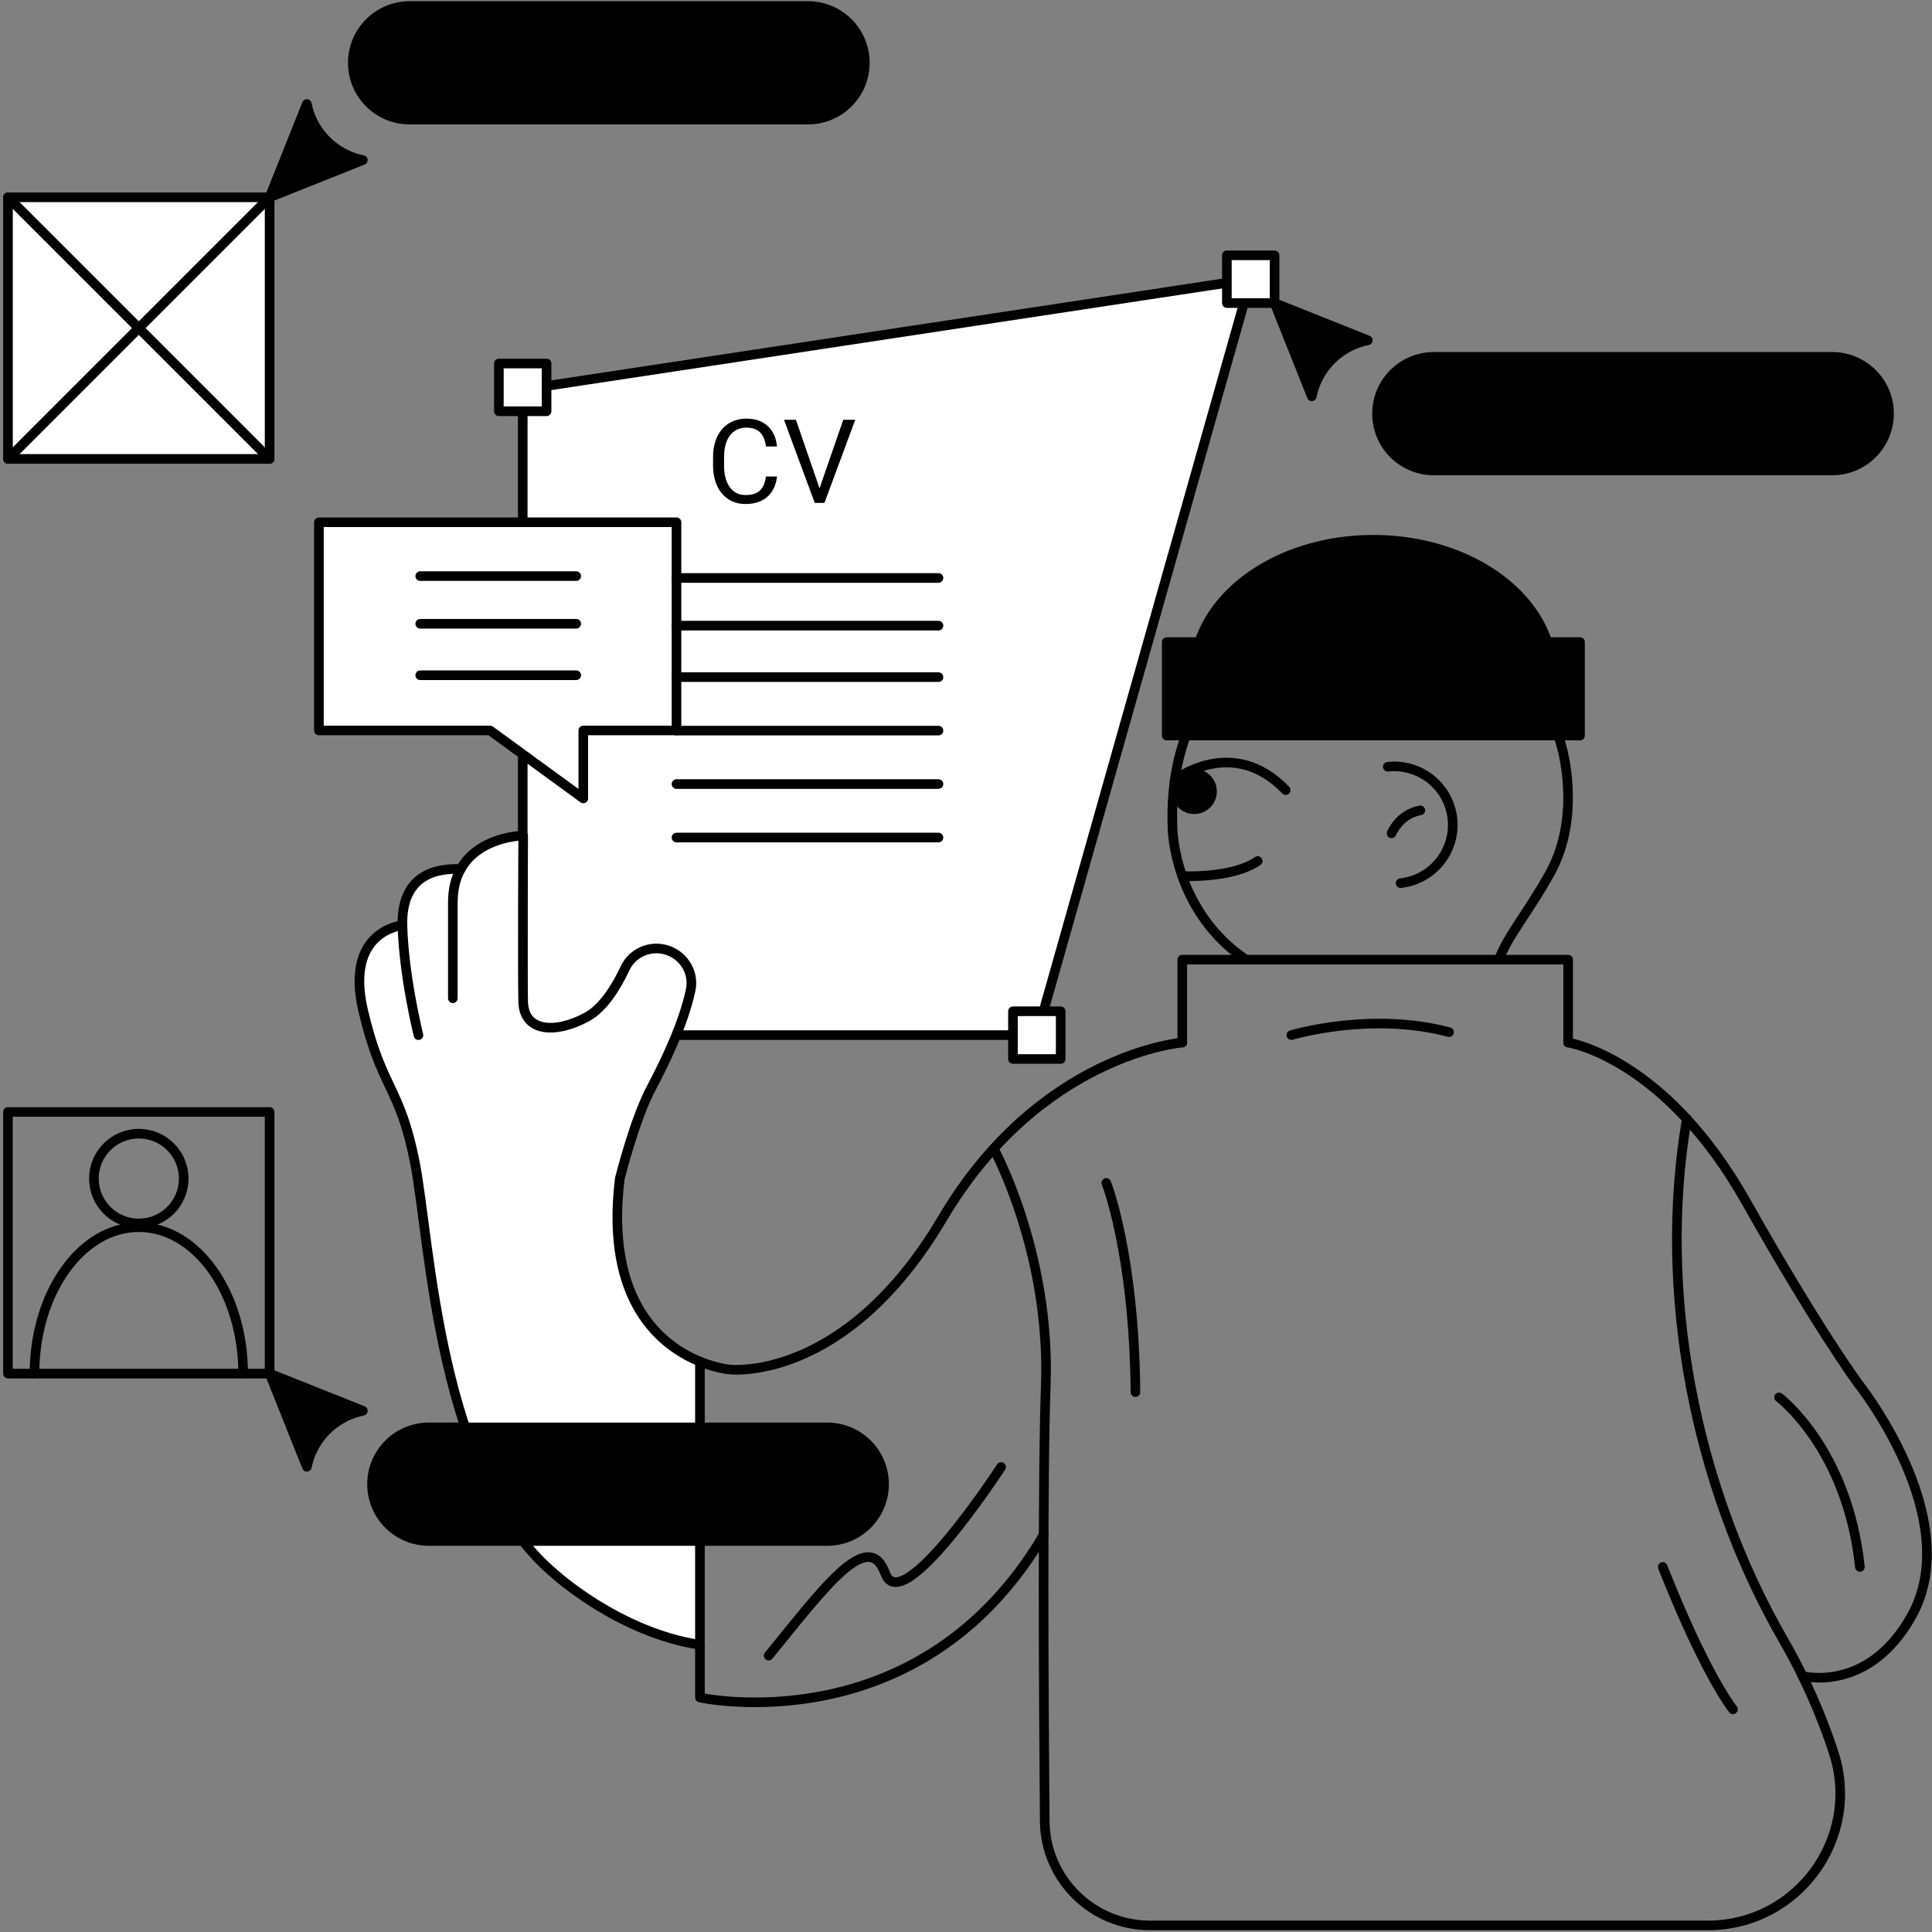 <?xml version="1.0" encoding="UTF-8"?> <svg xmlns="http://www.w3.org/2000/svg" width="402" height="402" viewBox="0 0 402 402" fill="none"><rect x="0" y="0" width="402" height="402" fill="#808080" stroke="none"/> <path d="M260.24 58.1L108.77 81.06V215.38H215.72L260.24 58.1Z" fill="white" stroke="black" stroke-width="2" stroke-miterlimit="10" stroke-linecap="round" stroke-linejoin="round"></path> <path d="M75.5 33.31L56.1 41.05L63.84 21.65C65.03 27.53 69.63 32.12 75.5 33.31Z" fill="black" stroke="black" stroke-width="2" stroke-miterlimit="10" stroke-linecap="round" stroke-linejoin="round"></path> <path d="M168.13 24.89H85.23C78.7 24.89 73.41 19.6 73.41 13.07C73.41 6.54 78.7 1.25 85.23 1.25H168.13C174.66 1.25 179.95 6.54 179.95 13.07C179.95 19.6 174.66 24.89 168.13 24.89Z" fill="black" stroke="black" stroke-width="2" stroke-miterlimit="10" stroke-linecap="round" stroke-linejoin="round"></path> <path d="M56.1 41.05H1.66V95.49H56.1V41.05Z" fill="white" stroke="black" stroke-width="2" stroke-miterlimit="10" stroke-linecap="round" stroke-linejoin="round"></path> <path d="M1.66 41.05L56.1 95.49" stroke="black" stroke-width="2" stroke-miterlimit="10" stroke-linecap="round" stroke-linejoin="round"></path> <path d="M1.66 95.49L56.1 41.05" stroke="black" stroke-width="2" stroke-miterlimit="10" stroke-linecap="round" stroke-linejoin="round"></path> <path d="M259.24 199.68C244.16 189.43 243.97 172.37 243.97 172.37C242.36 131.23 281.43 126.4 281.43 126.4C281.43 126.4 316.6 123.65 324.87 155.14C324.87 155.14 329.24 169.39 322.58 181.57C318.3 189.38 313.83 194.52 311.86 199.69" stroke="black" stroke-width="2" stroke-miterlimit="10" stroke-linecap="round" stroke-linejoin="round"></path> <path d="M328.76 133.6H242.76V153.05H328.76V133.6Z" fill="black" stroke="black" stroke-width="2" stroke-miterlimit="10" stroke-linecap="round" stroke-linejoin="round"></path> <path d="M319.62 151.99C321.82 148.43 323.04 144.47 323.04 140.28C323.04 137.17 322.37 134.19 321.11 131.39C316.17 120.3 302.21 112.31 285.76 112.31C269.31 112.31 255.35 120.3 250.41 131.39C249.15 134.19 248.48 137.17 248.48 140.28C248.48 144.46 249.7 148.42 251.9 151.99" fill="black"></path> <path d="M319.62 151.99C321.82 148.43 323.04 144.47 323.04 140.28C323.04 137.17 322.37 134.19 321.11 131.39C316.17 120.3 302.21 112.31 285.76 112.31C269.31 112.31 255.35 120.3 250.41 131.39C249.15 134.19 248.48 137.17 248.48 140.28C248.48 144.46 249.7 148.42 251.9 151.99" stroke="black" stroke-width="2" stroke-miterlimit="10" stroke-linecap="round" stroke-linejoin="round"></path> <path d="M244.42 162.27C244.42 162.27 256.46 152.88 267.52 164.4" stroke="black" stroke-width="2" stroke-miterlimit="10" stroke-linecap="round" stroke-linejoin="round"></path> <path d="M248.48 169.38C251.081 169.38 253.19 167.271 253.19 164.67C253.19 162.069 251.081 159.96 248.48 159.96C245.878 159.96 243.77 162.069 243.77 164.67C243.77 167.271 245.878 169.38 248.48 169.38Z" fill="black"></path> <path d="M246 182.29C246 182.29 256.4 182.84 261.7 179.15" stroke="black" stroke-width="2" stroke-miterlimit="10" stroke-linecap="round" stroke-linejoin="round"></path> <path d="M288.77 159.54C295.46 158.81 301.47 163.63 302.21 170.32C302.94 177.01 298.12 183.02 291.43 183.76" stroke="black" stroke-width="2" stroke-miterlimit="10" stroke-linecap="round" stroke-linejoin="round"></path> <path d="M289.551 173.39C289.551 173.39 291.151 169.39 295.531 168.62" stroke="black" stroke-width="2" stroke-miterlimit="10" stroke-linecap="round" stroke-linejoin="round"></path> <path d="M326.29 216.93V199.68H246V216.93" stroke="black" stroke-width="2" stroke-miterlimit="10" stroke-linecap="round" stroke-linejoin="round"></path> <path d="M145.641 283.31C149.161 284.74 151.811 284.96 151.811 284.96C151.811 284.96 175.811 287.82 196.091 253.54C216.371 219.25 245.991 216.93 245.991 216.93" stroke="black" stroke-width="2" stroke-miterlimit="10" stroke-linecap="round" stroke-linejoin="round"></path> <path d="M145.641 342.24V353.22C145.641 353.22 191.341 363.26 217.171 319.36" stroke="black" stroke-width="2" stroke-miterlimit="10" stroke-linecap="round" stroke-linejoin="round"></path> <path d="M206.76 239C206.76 239 218.62 260.57 217.6 288.33C216.91 307.12 217.15 351.93 217.38 378.92C217.48 390.94 227.26 400.63 239.28 400.63H355.37C374 400.63 387.3 382.48 381.56 364.76C379.21 357.51 375.85 349.53 371.06 341.21C352.46 308.9 344.87 268.52 350.99 232.78" stroke="black" stroke-width="2" stroke-miterlimit="10" stroke-linecap="round" stroke-linejoin="round"></path> <path d="M326.291 216.93C326.291 216.93 346.341 219.94 363.311 250.05C378.101 276.29 386.571 287.79 386.571 287.79C386.571 287.79 409.191 316.01 397.681 336.38C388.631 352.41 375.051 348.73 375.051 348.73" stroke="black" stroke-width="2" stroke-miterlimit="10" stroke-linecap="round" stroke-linejoin="round"></path> <path d="M345.98 326.03C345.98 326.03 353.83 346.52 360.58 355.67" stroke="black" stroke-width="2" stroke-miterlimit="10" stroke-linecap="round" stroke-linejoin="round"></path> <path d="M230.189 246.13C230.189 246.13 235.989 260.64 236.259 289.66" stroke="black" stroke-width="2" stroke-miterlimit="10" stroke-linecap="round" stroke-linejoin="round"></path> <path d="M208.299 305.25C208.299 305.25 187.689 336.98 184.199 327.4C180.709 317.81 171.739 330.01 159.939 344.49" stroke="black" stroke-width="2" stroke-miterlimit="10" stroke-linecap="round" stroke-linejoin="round"></path> <path d="M113.731 75.64H103.801V85.57H113.731V75.64Z" fill="white" stroke="black" stroke-width="2" stroke-miterlimit="10" stroke-linecap="round" stroke-linejoin="round"></path> <path d="M265.209 53.13H255.279V63.06H265.209V53.13Z" fill="white" stroke="black" stroke-width="2" stroke-miterlimit="10" stroke-linecap="round" stroke-linejoin="round"></path> <path d="M220.7 210.42H210.77V220.35H220.7V210.42Z" fill="white" stroke="black" stroke-width="2" stroke-miterlimit="10" stroke-linecap="round" stroke-linejoin="round"></path> <path d="M161.678 99.147C161.465 100.976 160.788 102.389 159.648 103.386C158.516 104.376 157.007 104.871 155.123 104.871C153.081 104.871 151.442 104.139 150.207 102.674C148.98 101.209 148.366 99.25 148.366 96.796V95.133C148.366 93.526 148.651 92.113 149.221 90.894C149.799 89.675 150.615 88.74 151.668 88.091C152.72 87.434 153.94 87.106 155.325 87.106C157.162 87.106 158.634 87.62 159.743 88.649C160.851 89.671 161.496 91.088 161.678 92.901H159.386C159.188 91.523 158.757 90.526 158.092 89.908C157.435 89.291 156.513 88.982 155.325 88.982C153.868 88.982 152.724 89.52 151.893 90.597C151.07 91.674 150.658 93.206 150.658 95.193V96.867C150.658 98.743 151.05 100.236 151.834 101.344C152.618 102.452 153.714 103.006 155.123 103.006C156.39 103.006 157.36 102.721 158.033 102.151C158.713 101.573 159.165 100.572 159.386 99.147H161.678ZM170.525 101.605L175.465 87.343H177.959L171.547 104.633H169.528L163.127 87.343H165.609L170.525 101.605Z" fill="black"></path> <path d="M272.951 82.46L265.211 63.06L284.611 70.8C278.731 71.99 274.141 76.58 272.951 82.46Z" fill="black" stroke="black" stroke-width="2" stroke-miterlimit="10" stroke-linecap="round" stroke-linejoin="round"></path> <path d="M381.24 97.89H298.34C291.81 97.89 286.52 92.6 286.52 86.07C286.52 79.54 291.81 74.25 298.34 74.25H381.24C387.77 74.25 393.06 79.54 393.06 86.07C393.05 92.6 387.76 97.89 381.24 97.89Z" fill="black" stroke="black" stroke-width="2" stroke-miterlimit="10" stroke-linecap="round" stroke-linejoin="round"></path> <path d="M63.849 305.21L56.109 285.81L75.509 293.55C69.629 294.75 65.029 299.34 63.849 305.21Z" fill="black" stroke="black" stroke-width="2" stroke-miterlimit="10" stroke-linecap="round" stroke-linejoin="round"></path> <path d="M56.1 231.37H1.66V285.81H56.1V231.37Z" stroke="black" stroke-width="2" stroke-miterlimit="10" stroke-linecap="round" stroke-linejoin="round"></path> <path d="M268.699 215.38C268.699 215.38 285.109 210.41 301.509 214.76" stroke="black" stroke-width="2" stroke-miterlimit="10" stroke-linecap="round" stroke-linejoin="round"></path> <path d="M370.18 290.76C370.18 290.76 384.4 301.37 387 326.04" stroke="black" stroke-width="2" stroke-miterlimit="10" stroke-linecap="round" stroke-linejoin="round"></path> <path d="M140.759 108.67V151.99H121.369V166.13L101.969 151.99H66.359V108.67H140.759Z" fill="white" stroke="black" stroke-width="2" stroke-miterlimit="10" stroke-linecap="round" stroke-linejoin="round"></path> <path d="M87.439 119.87H119.899" stroke="black" stroke-width="2" stroke-miterlimit="10" stroke-linecap="round" stroke-linejoin="round"></path> <path d="M87.439 129.79H119.899" stroke="black" stroke-width="2" stroke-miterlimit="10" stroke-linecap="round" stroke-linejoin="round"></path> <path d="M87.439 140.5H119.899" stroke="black" stroke-width="2" stroke-miterlimit="10" stroke-linecap="round" stroke-linejoin="round"></path> <path d="M140.76 120.26H195.27" stroke="black" stroke-width="2" stroke-miterlimit="10" stroke-linecap="round" stroke-linejoin="round"></path> <path d="M140.76 130.18H195.27" stroke="black" stroke-width="2" stroke-miterlimit="10" stroke-linecap="round" stroke-linejoin="round"></path> <path d="M140.76 140.89H195.27" stroke="black" stroke-width="2" stroke-miterlimit="10" stroke-linecap="round" stroke-linejoin="round"></path> <path d="M140.76 152.02H195.27" stroke="black" stroke-width="2" stroke-miterlimit="10" stroke-linecap="round" stroke-linejoin="round"></path> <path d="M140.76 163.14H195.27" stroke="black" stroke-width="2" stroke-miterlimit="10" stroke-linecap="round" stroke-linejoin="round"></path> <path d="M140.76 174.27H195.27" stroke="black" stroke-width="2" stroke-miterlimit="10" stroke-linecap="round" stroke-linejoin="round"></path> <path d="M28.881 254.57C34.039 254.57 38.221 250.388 38.221 245.23C38.221 240.071 34.039 235.89 28.881 235.89C23.723 235.89 19.541 240.071 19.541 245.23C19.541 250.388 23.723 254.57 28.881 254.57Z" stroke="black" stroke-width="2" stroke-miterlimit="10" stroke-linecap="round" stroke-linejoin="round"></path> <path d="M7.18 285.82C7.18 268.98 16.9 255.34 28.88 255.34C40.87 255.34 50.59 268.98 50.59 285.82" stroke="black" stroke-width="2" stroke-miterlimit="10" stroke-linecap="round" stroke-linejoin="round"></path> <path d="M145.639 283.31V342.24C128.579 339.67 115.169 327.3 115.169 327.3C91.249 307.05 89.509 258.34 86.369 242.1C83.219 225.87 79.379 226.74 75.539 210.15C71.769 193.89 83.299 192.57 83.739 192.52C83.499 182 90.849 180.59 95.859 180.84H95.869C99.679 173.96 108.859 173.87 108.859 173.87C108.859 173.87 108.709 202.1 108.859 208.44C109.009 214.78 115.659 215.13 122.139 211.59C125.589 209.71 128.289 205.25 130.059 201.48C131.269 198.89 133.869 197.35 136.589 197.35C137.419 197.35 138.249 197.5 139.069 197.79C142.429 199.01 144.459 202.51 143.709 206.01C142.219 213.06 138.209 221.32 135.549 226.32C132.009 232.95 128.959 245.25 128.959 245.25C125.809 271.03 137.839 280.13 145.639 283.31Z" fill="white" stroke="black" stroke-width="2" stroke-miterlimit="10" stroke-linecap="round" stroke-linejoin="round"></path> <path d="M94.221 207.71C94.221 207.71 94.221 201.6 94.221 187.8C94.221 184.93 94.851 182.65 95.861 180.84" stroke="black" stroke-width="2" stroke-miterlimit="10" stroke-linecap="round" stroke-linejoin="round"></path> <path d="M83.74 192.52C83.99 203.03 87.07 215.39 87.07 215.39" stroke="black" stroke-width="2" stroke-miterlimit="10" stroke-linecap="round" stroke-linejoin="round"></path> <path d="M172.13 320.64H89.23C82.7 320.64 77.41 315.35 77.41 308.82C77.41 302.29 82.7 297 89.23 297H172.13C178.66 297 183.95 302.29 183.95 308.82C183.95 315.35 178.66 320.64 172.13 320.64Z" fill="black" stroke="black" stroke-width="2" stroke-miterlimit="10" stroke-linecap="round" stroke-linejoin="round"></path> </svg> 